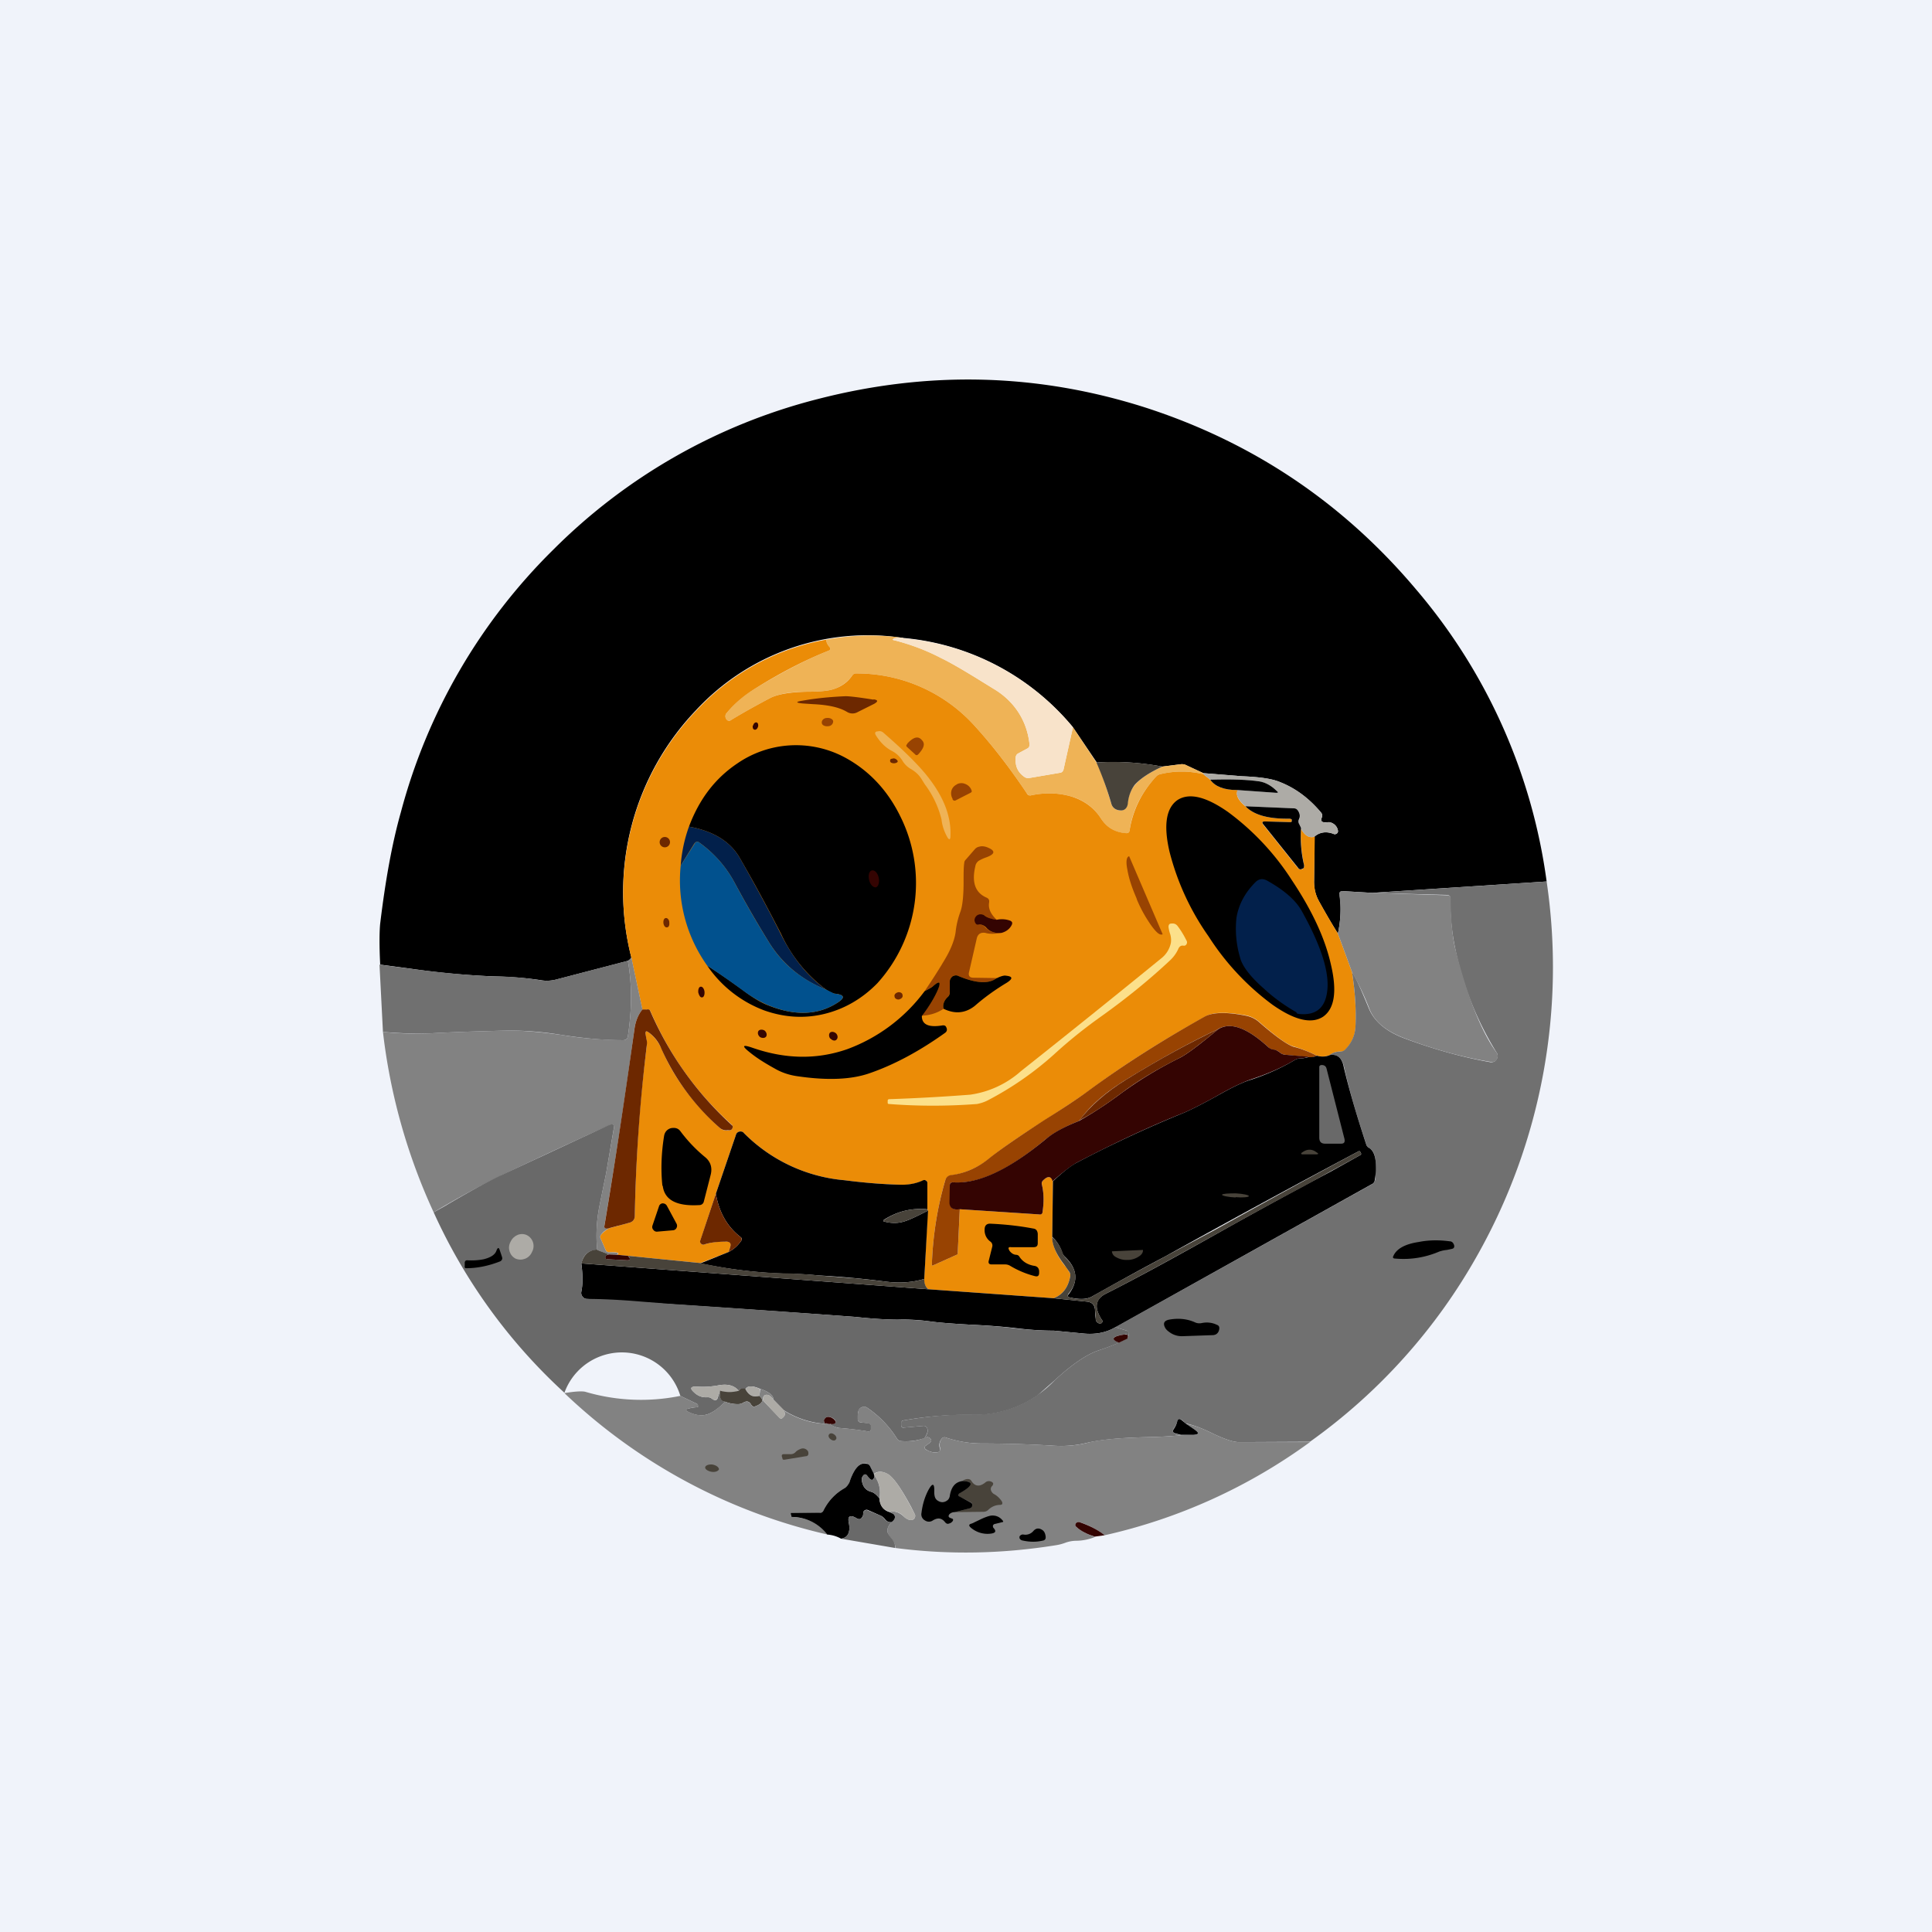 <!-- by TradingView --><svg width="56" height="56" viewBox="0 0 56 56" xmlns="http://www.w3.org/2000/svg"><path fill="#F0F3FA" d="M0 0h56v56H0z"/><path d="m44.83 25.55-5.05.33-.85-.05c-.08 0-.12.03-.1.11.05.37.03.74-.05 1.12-.2-.32-.38-.63-.55-.94-.1-.18-.15-.38-.14-.6l.01-1.27c.15-.13.34-.16.55-.08.04.02.07.01.1-.01a.08.08 0 0 0 .03-.09.29.29 0 0 0-.16-.21.2.2 0 0 0-.13-.02l-.14-.01c-.05-.02-.06-.05-.05-.1l.02-.05a.13.13 0 0 0-.03-.13c-.34-.4-.73-.7-1.19-.88-.23-.1-.6-.15-1.1-.17l-1.12-.09-.5-.23a.27.27 0 0 0-.14-.03l-.55.07a7.78 7.78 0 0 0-1.9-.12l-.69-1.02a7.2 7.2 0 0 0-4.93-2.59 6.78 6.78 0 0 0-6 2.1 7.63 7.63 0 0 0-1.87 7.16.25.25 0 0 1-.1.1l-2.03.53c-.17.05-.34.06-.5.03-.46-.07-.92-.1-1.38-.11a23 23 0 0 1-2.37-.22l-.9-.12c-.03-.6-.02-1 0-1.19.15-1.24.34-2.31.6-3.23a16.7 16.7 0 0 1 4.43-7.62 16.63 16.63 0 0 1 7.68-4.36c3.2-.82 6.35-.74 9.46.25 3.1 1 5.73 2.75 7.86 5.28a16.41 16.41 0 0 1 3.78 8.46Z"/><path d="M26.17 18.5a.64.64 0 0 0-.24 0c-.07.03-.07.05 0 .06.44.11.9.28 1.35.51.28.14.69.38 1.22.71l.3.18c.61.38.96.91 1.04 1.6.01.07-.01.12-.07.14l-.26.14a.14.14 0 0 0-.07.12c-.02.24.06.42.24.55.05.04.1.05.16.04l.88-.15c.06 0 .1-.05.11-.11l.27-1.21.68 1.02c.1.16.24.57.44 1.22.04.1.12.16.24.17.14 0 .2-.06.22-.19.03-.23.1-.42.22-.55.15-.18.42-.36.79-.53l.55-.07c.05 0 .1 0 .15.03l.49.23v.03c-.42-.1-.84-.1-1.25 0a.25.25 0 0 0-.13.08c-.42.46-.68.98-.76 1.56-.01.05-.04.07-.09.07a.88.88 0 0 1-.74-.43 1.5 1.5 0 0 0-.88-.64c-.36-.1-.73-.11-1.13-.03-.06.02-.1 0-.14-.06-.49-.73-.99-1.38-1.5-1.94a4.6 4.6 0 0 0-3.43-1.53.13.13 0 0 0-.12.05c-.15.21-.35.35-.6.42-.15.04-.4.06-.73.06-.48 0-.83.07-1.05.18-.38.2-.76.41-1.14.64-.06.04-.1.03-.14-.03a.14.14 0 0 1 .02-.18c.23-.28.51-.52.85-.72.77-.47 1.47-.83 2.1-1.08.05-.02.06-.06.03-.1-.08-.09-.1-.16-.1-.22a6.8 6.8 0 0 1 2.22-.05Z" fill="#EFB356"/><path d="M26.18 18.5a7.2 7.2 0 0 1 4.92 2.58l-.27 1.21a.13.13 0 0 1-.11.11l-.88.15a.2.2 0 0 1-.16-.04c-.18-.13-.26-.31-.24-.55 0-.05.03-.1.07-.12l.26-.14a.13.13 0 0 0 .07-.13 2.08 2.08 0 0 0-1.04-1.6l-.3-.19c-.53-.33-.94-.57-1.22-.7-.45-.24-.9-.4-1.35-.52-.07-.01-.07-.03 0-.05a.64.64 0 0 1 .25-.02Z" fill="#F8E3CA"/><path d="M23.95 18.54c0 .06.02.13.1.22.03.04.02.08-.03.1-.63.25-1.33.6-2.1 1.08-.33.2-.62.44-.85.72a.14.14 0 0 0-.02.18c.04.06.09.07.14.03.38-.23.76-.44 1.14-.64.22-.11.57-.17 1.05-.18.34 0 .58-.02.73-.06.25-.07.45-.2.6-.42a.13.13 0 0 1 .12-.05 4.6 4.6 0 0 1 3.43 1.53c.51.56 1.01 1.21 1.5 1.94.03.06.08.08.14.06.4-.08.77-.07 1.13.03.38.11.68.33.88.64.17.27.42.41.74.43.05 0 .08-.02.09-.07.09-.58.34-1.1.76-1.56a.25.25 0 0 1 .13-.08c.41-.1.83-.1 1.25 0l.2.16c.14.2.4.3.8.3-.07.13 0 .29.22.47.25.26.68.37 1.29.36h.03l.02.04c.01.04 0 .06-.04.06l-.73-.02c-.09 0-.1.03-.05.1l1 1.25c.04.04.08.05.13.03.04-.02.06-.06.05-.11-.08-.38-.11-.73-.09-1.06.11.2.24.28.4.23l-.02 1.27c0 .22.04.42.14.6.17.3.35.62.55.94l.41 1.12c.09.58.12 1.1.1 1.55 0 .27-.11.5-.3.7a.17.17 0 0 1-.14.05.44.44 0 0 0-.3.1.58.58 0 0 1-.38.02c-.21-.11-.44-.2-.68-.27-.18-.05-.5-.28-.98-.7a.82.82 0 0 0-.4-.2c-.55-.1-.94-.1-1.17.03-1.28.71-2.41 1.43-3.4 2.17-.28.2-.7.48-1.26.84-.72.46-1.25.82-1.59 1.1-.35.28-.72.44-1.12.5a.19.19 0 0 0-.17.14c-.23.78-.36 1.6-.39 2.45 0 .02.01.03.03.02l.69-.31a.05.05 0 0 0 .03-.05l.06-1.27 2.3.15c.06 0 .1-.02.1-.08.04-.27.04-.53-.02-.78-.01-.05 0-.1.04-.13.13-.13.23-.12.28.03l-.02 1.61c0 .22.1.5.35.82.07.08.11.15.14.2.03.03.04.08.03.13-.06.32-.22.53-.48.63l-3.63-.26c-.09-.07-.13-.17-.12-.3l.1-1.98c0-.01 0-.03-.02-.04l.01-.76a.08.08 0 0 0-.04-.07.08.08 0 0 0-.08 0c-.2.08-.4.13-.61.12-.57-.01-1.12-.06-1.67-.13a4.68 4.68 0 0 1-2.92-1.37.13.13 0 0 0-.13-.04.13.13 0 0 0-.1.1l-.58 1.7-.45 1.36c-.01.03 0 .06.02.09.03.03.06.03.1.02.19-.06.4-.09.65-.08.1 0 .13.05.1.14l-.05.16-.82.32-2.1-.21-.32-.03c.1-.05.03-.08-.2-.07a.12.12 0 0 1-.13-.08l-.14-.32a.1.1 0 0 1 .02-.12.82.82 0 0 1 .23-.18l.59-.16c.1-.03.15-.1.15-.2.03-1.67.14-3.32.35-4.95 0-.06 0-.13-.02-.2a.78.78 0 0 1-.02-.13c0-.07.02-.08.07-.05.18.12.3.29.4.5.34.8.9 1.57 1.68 2.28.06.06.14.08.23.08l.07-.01c.04 0 .06-.03.07-.06a.08.08 0 0 0-.02-.1c-1-.9-1.8-2-2.36-3.3-.02-.03-.05-.05-.1-.04a.24.24 0 0 1-.13 0l-.32-1.5a7.63 7.63 0 0 1 1.88-7.16 6.78 6.78 0 0 1 3.77-2.06Z" fill="#EB8C07"/><path d="M25.32 20.27c.13.02.14.06.02.13l-.48.24a.3.3 0 0 1-.3 0c-.23-.14-.56-.21-1-.23l-.3-.02c-.2-.02-.2-.05 0-.08.39-.07.8-.11 1.25-.13.11 0 .38.03.81.1Z" fill="#6D2800"/><path d="M24 21.05c.09 0 .15-.07.15-.14 0-.06-.09-.11-.18-.1-.09 0-.16.07-.15.14 0 .07.09.11.18.1Z" fill="#984302"/><path d="M21.82 21.03c-.01.05 0 .11.05.12.04.01.08-.02.1-.08.02-.06 0-.12-.04-.13-.04-.01-.09.03-.1.09Z" fill="#340402"/><path d="M26.48 22.34a3.3 3.3 0 0 0-.06-.04.68.68 0 0 1-.25-.23.79.79 0 0 0-.31-.3c-.2-.1-.36-.27-.48-.47-.03-.06-.01-.1.06-.1.07-.02.13 0 .18.05.61.53 1.04.96 1.3 1.3.44.57.65 1.12.63 1.67 0 .13-.04.14-.1.03-.08-.15-.14-.31-.16-.5a2.8 2.8 0 0 0-.48-1.01l-.1-.16a.8.8 0 0 0-.23-.24Z" fill="#EFB356"/><path d="M26.3 21.66c-.04-.03-.04-.06 0-.1v-.01c.16-.17.29-.22.39-.13l.03.03c.1.1.07.22-.09.4-.04.05-.08.05-.11.01l-.22-.2Z" fill="#984302"/><path d="M20.5 27.99c.36.23.7.47 1.02.7.3.23.54.37.72.44.78.32 1.45.3 2.01-.05.26-.16.24-.25-.07-.28a.81.81 0 0 1-.24-.12 4.2 4.2 0 0 1-1.3-1.61c-.26-.5-.6-1.16-1.07-1.98l-.12-.21c-.27-.48-.76-.79-1.48-.92.3-.8.76-1.4 1.4-1.83a3 3 0 0 1 3.09-.19c.7.37 1.25.94 1.63 1.71a4.33 4.33 0 0 1-.66 4.85c-.44.45-.96.75-1.54.89-.58.14-1.16.1-1.73-.1a3.47 3.47 0 0 1-1.66-1.3Z"/><path d="M25.84 22c.06-.03.11-.02.16.03.03.03.03.06-.02.08a.18.18 0 0 1-.14 0 .06.06 0 0 1-.04-.05c0-.03 0-.05.04-.07Z" fill="#6D2800"/><path d="M33.69 22.22c-.37.17-.64.35-.8.53-.1.13-.18.32-.2.55-.02.13-.1.2-.22.19-.13-.01-.21-.07-.25-.17a9.83 9.83 0 0 0-.44-1.22c.65-.04 1.28 0 1.91.12Z" fill="#48433A"/><path d="M38.1 24.25c-.15.05-.28-.03-.39-.23.01 0 0-.05-.05-.13a.15.15 0 0 1 0-.14.24.24 0 0 0-.03-.24.16.16 0 0 0-.13-.08l-1.4-.06c-.21-.18-.29-.34-.23-.47l1.12.08c.06 0 .07-.01.02-.05a.97.97 0 0 0-.5-.28c-.32-.05-.8-.07-1.43-.05l-.2-.16v-.03l1.13.09c.5.02.86.07 1.1.17.45.18.84.47 1.18.88.03.04.04.08.03.13l-.02.05c-.01.05 0 .08.05.1.04.01.1.02.14 0a.2.2 0 0 1 .13.03c.08.04.14.11.16.21 0 .04 0 .07-.04.09a.08.08 0 0 1-.09.01c-.21-.08-.4-.05-.55.08Z" fill="#ADABA6"/><path d="M35.87 22.9c-.39 0-.65-.1-.79-.3.63-.02 1.1 0 1.43.05.17.03.34.12.5.28.05.04.04.05-.02.05l-1.12-.08Z"/><path d="M27.7 23.2c-.04.02-.07 0-.09-.03v-.02a.31.31 0 0 1-.03-.24.28.28 0 0 1 .15-.17l.01-.01a.28.28 0 0 1 .23-.01c.08.03.14.08.18.16v.01c.03.04.02.07-.02.09l-.43.22Z" fill="#984302"/><path d="M38.35 29.47c-.34.22-.83.1-1.47-.35a7.46 7.46 0 0 1-1.85-1.98 7.43 7.43 0 0 1-1.13-2.45c-.18-.77-.1-1.27.23-1.5.34-.22.83-.1 1.47.35a7.46 7.46 0 0 1 1.85 1.98c.58.87.96 1.68 1.13 2.45.18.77.1 1.27-.23 1.5ZM37.71 24.02c-.02.33 0 .68.09 1.06 0 .05 0 .09-.05.1-.05.03-.09.02-.12-.02l-1-1.25c-.06-.07-.05-.1.04-.1l.73.02c.04 0 .05-.02.04-.06 0-.02 0-.03-.02-.03l-.03-.01c-.61.01-1.04-.1-1.29-.36l1.4.06c.06 0 .1.03.13.08.05.08.06.16.02.24a.15.15 0 0 0 .01.14c.04.08.06.12.05.13Z"/><path d="M19.97 23.96c.72.13 1.21.44 1.48.92l.12.21c.46.82.81 1.48 1.06 1.98.35.7.78 1.23 1.31 1.61a3.35 3.35 0 0 1-1.64-1.35 33.6 33.6 0 0 1-1.02-1.77 3.4 3.4 0 0 0-1-1.13c-.06-.05-.11-.04-.16.03l-.39.63c.03-.4.11-.77.24-1.13Z" fill="#02204B"/><path d="M19.27 24.56a.15.15 0 1 0 0-.3.15.15 0 0 0 0 .3Z" fill="#6D2800"/><path d="m23.94 28.68.24.12c.31.03.33.12.07.28-.56.35-1.23.37-2 .05a3.72 3.72 0 0 1-.73-.43 25.6 25.6 0 0 0-1.02-.71 4.25 4.25 0 0 1-.77-2.9l.4-.63c.04-.07.09-.08.15-.03.43.31.76.69 1 1.13.33.62.67 1.21 1.02 1.77.37.6.92 1.06 1.64 1.35Z" fill="#01518E"/><path d="M28.89 26.66a.69.69 0 0 1-.35-.12.17.17 0 0 0-.14-.04.17.17 0 0 0-.12.09.15.15 0 0 0 0 .16c.01.04.04.05.09.05a.2.2 0 0 1 .1.01.3.3 0 0 1 .1.08c.11.11.26.17.46.15-.18.03-.34.04-.47 0-.13-.02-.22.03-.25.17l-.22.96c-.03.11.01.17.13.17l.67.01c-.23.18-.6.15-1.11-.06a.17.17 0 0 0-.17.01.17.17 0 0 0-.08.15v.3c0 .06-.02.1-.05.14-.12.11-.16.23-.13.35-.18.12-.39.19-.63.2.23-.3.38-.55.47-.76.08-.23.04-.26-.14-.1a1.7 1.7 0 0 1-.25.15c.23-.34.45-.68.65-1.03.13-.24.22-.47.25-.69.02-.2.07-.4.14-.59.06-.17.09-.46.09-.86 0-.25 0-.43.02-.55 0-.04.02-.07.05-.1l.26-.3a.23.23 0 0 1 .13-.07c.07-.02.13-.01.2.01.27.1.27.2 0 .3a1.2 1.2 0 0 0-.22.1.24.24 0 0 0-.1.16c-.11.47 0 .77.33.91.06.03.08.07.07.14-.03.18.05.34.22.5ZM33.7 27.08c-.08.04-.18-.05-.32-.24a3.9 3.9 0 0 1-.42-.75l-.02-.06c-.13-.3-.22-.57-.26-.81-.05-.24-.03-.37.04-.4h.01l.97 2.26Z" fill="#984302"/><path d="M25.19 25.5c.03.14.12.23.2.22.07-.02.11-.15.08-.28-.03-.14-.12-.23-.2-.21-.08.02-.11.14-.08.27Z" fill="#340402"/><path d="M37.54 29.32c-.31-.18-.62-.4-.9-.66-.4-.35-.64-.66-.7-.92a2.93 2.93 0 0 1-.1-1.14c.06-.37.24-.72.55-1.03.1-.1.21-.11.33-.05.5.28.84.57 1.02.9.55.99.8 1.76.73 2.31-.06.49-.33.71-.82.66l-.05-.01-.02-.03a.1.1 0 0 0-.04-.03Z" fill="#02204B"/><path d="M44.83 25.55a17 17 0 0 1-2 10.82 16.62 16.62 0 0 1-4.86 5.42l-2.06.01c-.16 0-.4-.08-.74-.24-.34-.17-.6-.26-.8-.3l-.11-.1c-.07-.05-.12-.04-.14.05a.6.6 0 0 1-.1.2c-.04.07-.03.12.06.15l.15.04c-.24.03-.61.05-1.1.06-.73.02-1.29.08-1.66.17-.3.07-.63.1-1 .07a36.6 36.6 0 0 0-2.02-.06c-.35 0-.7-.06-1.03-.17a.1.1 0 0 0-.13.04.28.28 0 0 0-.05.26c.02.08 0 .12-.09.13a.5.5 0 0 1-.3-.08c-.06-.04-.07-.08-.01-.12l.11-.08c.05-.04.06-.08.01-.13-.05-.04-.1-.05-.17 0 .1-.13.12-.23.08-.3a.1.1 0 0 0-.1-.06l-.57.05c-.05 0-.08-.02-.08-.08v-.05c0-.05.03-.07.08-.08.7-.12 1.37-.18 2.02-.17a3.19 3.19 0 0 0 2.36-1c.5-.46.93-.75 1.27-.86.2-.07.4-.14.57-.22l.26-.13a.31.31 0 0 0 .04-.12c0-.05-.02-.08-.06-.1l-.33-.1 7.43-4.14a.18.18 0 0 0 .1-.15v-.13c.05-.42 0-.68-.18-.78a.14.14 0 0 1-.07-.08c-.3-.9-.52-1.66-.65-2.26-.06-.27-.2-.38-.42-.35.09-.07.19-.1.31-.1.05 0 .1-.02.13-.05.2-.2.3-.43.31-.7.02-.46-.01-.97-.1-1.55.1.13.26.5.5 1.08.16.36.5.64 1 .83.88.33 1.72.56 2.52.7.08 0 .13-.02.17-.09a.16.16 0 0 0 0-.19 9.28 9.28 0 0 1-1.2-3.02 6.62 6.62 0 0 1-.14-1.45c0-.06-.03-.1-.1-.1l-2.16-.06 5.05-.33Z" fill="#707070"/><path d="m39.78 25.88 2.17.07c.06 0 .1.03.1.1 0 .61.05 1.1.13 1.44.35 1.39.75 2.4 1.2 3.02.04.06.05.13 0 .2-.03.06-.1.08-.17.07-.8-.13-1.64-.36-2.51-.69-.52-.2-.85-.47-1-.83a7.87 7.87 0 0 0-.51-1.08l-.41-1.12c.08-.38.1-.75.04-1.12 0-.08.03-.12.1-.11l.86.05Z" fill="#828282"/><path d="M28.89 26.66a.7.7 0 0 1 .4.03c.05.03.06.06.04.11-.05.11-.15.2-.3.24-.2.02-.35-.04-.45-.16a.3.3 0 0 0-.11-.07.2.2 0 0 0-.1-.01.08.08 0 0 1-.1-.05.15.15 0 0 1 0-.16.17.17 0 0 1 .13-.09c.05 0 .1 0 .14.04.08.06.2.1.35.12Z" fill="#340402"/><path d="M19.23 26.76c.01.08.06.13.1.12.06 0 .08-.07.07-.15 0-.07-.06-.13-.1-.12-.05 0-.08.07-.07.15Z" fill="#6D2800"/><path d="M34.16 27.49c-.06.14-.15.26-.26.36-.62.58-1.28 1.11-1.98 1.61-.45.32-.88.66-1.3 1.04a9.26 9.26 0 0 1-2 1.4c-.1.05-.2.08-.3.1-.8.06-1.64.07-2.55 0-.03 0-.04-.01-.04-.04v-.05c0-.03.01-.05.05-.05a54.5 54.5 0 0 0 2.34-.13 2.8 2.8 0 0 0 1.47-.68 384.2 384.2 0 0 0 4.08-3.28.76.76 0 0 0 .27-.45.6.6 0 0 0-.03-.27 1.08 1.08 0 0 1-.04-.18c0-.06.02-.1.08-.1.08-.01.14.01.19.08.09.12.17.25.25.41a.1.1 0 0 1 0 .11.08.08 0 0 1-.09.04c-.06-.01-.11.02-.14.08Z" fill="#FCE08A"/><path d="M18.62 29.26c-.12.15-.2.34-.23.56-.26 1.9-.55 3.8-.87 5.7-.02.08.03.1.14.08-.1.05-.17.1-.23.18a.1.1 0 0 0-.02.12l.14.32c.02.06.06.08.12.08.23 0 .3.02.2.07l-.23-.01-.33-.13c-.04-.41-.02-.83.06-1.25l.2-.98.22-1.28c.02-.12-.03-.16-.14-.1-1.04.47-2.1.96-3.18 1.48a25.63 25.63 0 0 0-1.9 1.04 17.15 17.15 0 0 1-1.47-5.23c.46.05.93.06 1.41.04.72-.04 1.46-.06 2.24-.08.4 0 .91.04 1.54.13.59.1 1.18.14 1.77.15.08 0 .13-.04.14-.12.12-.78.12-1.5 0-2.18a.25.25 0 0 0 .1-.1l.32 1.5Z" fill="#828282"/><path d="M18.2 27.85c.12.68.12 1.4 0 2.18-.01.08-.06.12-.14.12-.6 0-1.18-.06-1.77-.15a9.44 9.44 0 0 0-1.54-.13c-.78.02-1.52.04-2.24.08-.48.02-.95 0-1.41-.04L11 27.96l.9.12c1.07.14 1.86.2 2.38.22.46 0 .92.04 1.37.11.17.03.34.02.51-.03l2.03-.53Z" fill="#707070"/><path d="M28.9 28.35c.1-.05.2-.08.25-.07.2.02.22.08.04.2-.3.18-.62.4-.94.68-.27.21-.57.24-.9.08-.03-.12.01-.24.13-.35a.18.18 0 0 0 .05-.14v-.3c0-.06.03-.11.08-.15.06-.03.11-.04.17-.01.5.21.88.24 1.11.06Z"/><path d="M26.72 29.45c0 .25.2.34.61.27.05 0 .08.01.1.06.03.06.02.12-.04.16-.77.55-1.51.94-2.22 1.18-.51.17-1.18.2-2.02.08-.24-.03-.47-.1-.68-.22-.27-.15-.52-.3-.74-.48-.24-.19-.21-.23.08-.13.95.33 1.86.35 2.75.04a4.9 4.9 0 0 0 2.24-1.68c.14-.07.22-.12.25-.15.18-.16.23-.13.14.1-.09.21-.24.47-.47.77Z"/><path d="M20.24 28.77c.02.08.06.15.11.14.05 0 .08-.08.07-.17-.01-.08-.06-.15-.11-.14-.05 0-.08.08-.07.17Z" fill="#340402"/><path d="M26.06 28.97c.07-.02.12-.07.1-.13 0-.05-.06-.09-.13-.08-.07.02-.12.07-.1.13 0 .05.07.09.13.08Z" fill="#6D2800"/><path d="M38.17 30.6a.35.35 0 0 1-.24.04l-.7-.07a.27.27 0 0 1-.14-.07.38.38 0 0 0-.2-.08.22.22 0 0 1-.12-.06c-.63-.58-1.12-.75-1.48-.52-.77.36-1.65.84-2.66 1.46-.58.36-1.04.75-1.35 1.19-.43.17-.75.35-.98.54-1.06.88-1.95 1.3-2.67 1.24-.07 0-.1.03-.1.1v.47c0 .17.1.24.29.2l-.06 1.28c0 .02 0 .04-.03.05l-.69.31c-.02.01-.03 0-.03-.02.03-.85.16-1.67.39-2.45a.19.19 0 0 1 .17-.15c.4-.05.77-.21 1.12-.5.34-.27.87-.63 1.59-1.1.56-.35.98-.63 1.25-.83 1-.74 2.13-1.46 3.4-2.17.23-.12.63-.13 1.18-.02.15.03.28.09.4.2.47.41.8.64.98.7.24.06.46.15.68.26Z" fill="#984302"/><path d="M17.66 35.6c-.1.03-.16 0-.14-.07.32-1.9.6-3.8.87-5.7.03-.23.11-.42.23-.57h.13c.05-.01.08 0 .1.05a9.65 9.65 0 0 0 2.36 3.3c.03.02.04.05.02.09a.08.08 0 0 1-.07.06h-.07a.29.29 0 0 1-.23-.07 6.65 6.65 0 0 1-1.69-2.29c-.08-.2-.21-.37-.39-.49-.05-.03-.07-.02-.07.05l.02.12c.02.08.03.15.02.2-.2 1.64-.32 3.3-.35 4.96 0 .1-.05.17-.15.2l-.6.16Z" fill="#6D2800"/><path d="M37.93 30.63a.78.78 0 0 1-.26.05.3.3 0 0 0-.15.05c-.37.22-.79.4-1.24.55-.24.08-.6.25-1.05.51-.38.21-.68.36-.88.45-1.03.41-2.07.9-3.14 1.46-.17.1-.4.27-.7.54-.04-.15-.14-.16-.27-.03a.12.12 0 0 0-.04.13c.06.25.06.51.02.78 0 .06-.04.09-.1.08l-2.3-.15c-.2.03-.3-.04-.3-.2l.01-.49c0-.06.03-.09.1-.09.72.05 1.6-.36 2.67-1.24.23-.2.55-.37.98-.54.42-.24.83-.51 1.23-.81a11.6 11.6 0 0 1 1.69-1.02c.2-.1.57-.38 1.1-.82.35-.23.84-.06 1.47.52.04.03.08.05.13.06.07 0 .13.04.19.08.04.04.09.06.14.07l.7.06ZM22.03 30.06c.07.04.15.03.18-.02.03-.06 0-.13-.05-.17-.07-.04-.15-.03-.18.02-.03.06 0 .13.05.17ZM24.07 30.1c.05.06.13.08.17.04.05-.04.05-.12 0-.18-.05-.05-.13-.07-.18-.03-.04.04-.04.12.01.18Z" fill="#340402"/><path d="M35.3 29.84c-.53.44-.9.72-1.1.82-.68.34-1.24.68-1.69 1.02-.4.3-.8.57-1.23.8.32-.42.77-.82 1.35-1.18 1-.62 1.9-1.1 2.66-1.46Z" fill="#6D2800"/><path d="M32.33 38.47c-.27.16-.59.22-.95.18l-.83-.08c-.39 0-.77-.03-1.16-.08a18.6 18.6 0 0 0-1.2-.09c-.55-.03-.96-.06-1.24-.1-.3-.04-.61-.06-.92-.05-.28 0-.7-.02-1.25-.08a666.71 666.71 0 0 0-7.76-.52.16.16 0 0 1-.13-.06.17.17 0 0 1-.04-.15c.05-.24.04-.51 0-.82l10.06.75 3.63.26.98.1c.14.02.21.1.22.24 0 .05 0 .13.02.25 0 .08.04.12.1.14.03.01.06 0 .08-.02.02-.03.02-.06 0-.08-.23-.35-.2-.6.11-.76.72-.36 1.8-.94 3.22-1.74a142.6 142.6 0 0 1 3.3-1.8l.86-.48c.02-.01.03-.03.02-.05l-.02-.04c-.01-.02-.03-.03-.05-.02a318.71 318.71 0 0 0-5.59 3.04c-.95.5-1.65.9-2.12 1.16-.16.1-.38.1-.65.04-.07-.01-.09-.05-.04-.1.28-.37.25-.73-.1-1.07a.32.32 0 0 1-.09-.13 1.09 1.09 0 0 0-.29-.46l.02-1.61c.29-.27.52-.45.69-.54a35 35 0 0 1 3.14-1.46c.2-.09.5-.24.88-.45.46-.26.8-.43 1.05-.5.45-.15.87-.34 1.24-.56a.3.3 0 0 1 .15-.05c.1 0 .18-.02.26-.04.08.01.16 0 .24-.04.14.04.27.03.38-.02.21-.03.35.08.4.35.14.6.36 1.36.66 2.27.02.03.04.06.07.07.17.1.23.36.19.78l-.02.13c0 .07-.03.12-.1.15l-7.42 4.14Z"/><path d="M38.97 33.01c.02.1-.01.14-.1.14h-.46c-.12 0-.17-.06-.17-.18v-2.04c0-.04.03-.06.07-.06.07 0 .12.03.14.1l.52 2.04ZM17.31 36.23c-.24 0-.4.13-.46.4.04.3.05.57 0 .81-.01.06 0 .1.04.15.03.04.08.06.13.06.37 0 .9.02 1.6.08l.77.06a666.71 666.71 0 0 1 5.39.38c.55.06.97.08 1.25.08.3 0 .61.01.92.05.28.04.7.07 1.24.1.53.03.93.06 1.2.1.39.04.77.07 1.16.07l.83.08c.36.04.68-.02.95-.18l.33.1c.05.02.07.05.06.1 0 .04-.02.08-.04.12.02-.04.02-.07 0-.1-.02-.01-.04-.02-.08-.01-.36.05-.42.13-.17.24-.18.08-.37.15-.58.22-.34.11-.77.4-1.27.86l-.5.44a3.2 3.2 0 0 1-1.85.57 10.6 10.6 0 0 0-2.03.16c-.05 0-.07.03-.08.08v.05c0 .06.03.09.08.08l.57-.05a.1.1 0 0 1 .1.06c.04.07.01.17-.08.3-.22.07-.44.1-.68.08a.14.14 0 0 1-.11-.07 3 3 0 0 0-.87-.9.16.16 0 0 0-.15-.01.16.16 0 0 0-.1.12.68.68 0 0 0-.01.24c0 .05.04.08.09.08l.2.02c.06 0 .1.05.09.11v.06c-.01.06-.04.08-.1.07a9.92 9.92 0 0 0-.83-.1.68.68 0 0 1-.27-.11l.14-.01c.04-.03.05-.06.02-.1a.28.28 0 0 0-.1-.08c-.12-.05-.2-.02-.23.1 0 0 0 .03.03.08a2.57 2.57 0 0 1-1.2-.4l-.29-.3c0-.12-.13-.23-.38-.31-.22-.1-.37-.1-.43 0-.13-.02-.2 0-.19.06-.13-.16-.32-.21-.57-.17-.2.04-.43.06-.67.04-.16 0-.19.05-.07.16.1.1.23.16.38.15.05 0 .1 0 .14.04l.07.04c.05.01.08 0 .1-.05l.07-.22c-.02.2.03.31.15.32-.2.2-.36.31-.5.36-.17.06-.36.04-.58-.07-.07-.04-.07-.07 0-.09.1-.02.18-.04.27-.04h.02v-.05a.07.07 0 0 0-.03-.05l-.48-.23a1.77 1.77 0 0 0-3.36-.09 16.07 16.07 0 0 1-3.79-5.23l.27-.15c.71-.42 1.26-.72 1.63-.9l3.18-1.48c.12-.05.16-.01.14.1L17.57 34l-.2.98c-.08.42-.1.84-.06 1.25Z" fill="#696969"/><path d="M19.2 34.37c-.05-.47-.03-.96.05-1.45.02-.11.09-.19.2-.22.12-.02.21 0 .28.1.21.28.45.53.72.75.15.13.2.3.15.5l-.2.78a.13.13 0 0 1-.13.1c-.66.04-1.01-.15-1.06-.56ZM26.87 35.05c-.44-.04-.86.06-1.24.3-.04.03-.04.05.01.06.2.05.38.05.55 0 .11-.03.27-.1.47-.2l.24-.12-.11 1.98c-.33.1-.7.13-1.1.08a26.4 26.4 0 0 0-1.96-.18 10.2 10.2 0 0 0-.87-.05c-.85-.02-1.7-.12-2.56-.3l.82-.33a1 1 0 0 0 .36-.32c.03-.04.03-.08-.01-.11-.4-.31-.63-.73-.72-1.26l.58-1.7a.13.13 0 0 1 .1-.1c.05-.01.1 0 .13.04a4.68 4.68 0 0 0 2.92 1.37c.55.07 1.1.12 1.67.13.21 0 .42-.04.61-.13a.08.08 0 0 1 .08.01c.03.02.04.04.04.07v.76Z"/><path d="M38.14 33.46h-.37c-.07 0-.07-.03-.02-.06.14-.1.28-.1.41 0 .07.04.06.06-.02.06ZM30.54 37.63c.26-.1.42-.31.48-.63.01-.05 0-.1-.03-.14l-.14-.2c-.24-.31-.36-.59-.35-.8.14.12.24.28.3.45.01.05.04.09.07.13.36.34.4.7.1 1.06-.04.06-.02.1.05.11.27.07.5.06.65-.04.47-.27 1.17-.65 2.12-1.16l1.46-.78c1.37-.76 2.75-1.52 4.13-2.26.02 0 .04 0 .05.02l.02.04c0 .02 0 .04-.02.05l-.86.47-.77.43c-.55.29-1.4.75-2.53 1.38-1.43.8-2.5 1.38-3.22 1.74-.3.16-.34.41-.11.76.02.02.02.05 0 .08a.06.06 0 0 1-.08.02c-.06-.02-.1-.06-.1-.14l-.02-.25c0-.14-.08-.22-.22-.24l-.98-.1Z" fill="#48433A"/><path d="M35.81 34.7c.21.02.39 0 .39-.03s-.17-.07-.38-.08c-.22 0-.39.01-.4.04 0 .03.18.07.4.08Z" fill="#48433A"/><path d="M20.75 34.6c.09.53.32.95.72 1.26.03.03.04.07.01.11a1 1 0 0 1-.36.32l.05-.16c.02-.08 0-.13-.1-.14-.25 0-.47.02-.65.08a.09.09 0 0 1-.1-.02.09.09 0 0 1-.02-.1l.45-1.35Z" fill="#6D2800"/><path d="m18.91 35.53.19-.56a.12.12 0 0 1 .1-.09c.06 0 .1.02.13.07l.28.52c.02.04.02.08 0 .12a.12.12 0 0 1-.1.07l-.46.04a.12.12 0 0 1-.11-.05.12.12 0 0 1-.03-.12Z"/><path d="m26.87 35.05.03.04-.24.12c-.2.1-.36.17-.47.2-.17.05-.36.05-.55 0-.05-.01-.05-.03 0-.06.37-.24.79-.34 1.23-.3Z" fill="#48433A"/><path d="M29.25 36.24c.05.07.11.12.19.13.05 0 .09.02.11.06.1.15.25.23.42.26.09.01.14.06.15.15v.05c0 .09-.04.12-.12.1a2.66 2.66 0 0 1-.72-.3.28.28 0 0 0-.15-.04h-.39c-.07 0-.1-.04-.08-.11l.1-.4a.14.14 0 0 0-.05-.15.4.4 0 0 1-.17-.35c0-.12.06-.18.18-.17.45.02.86.07 1.23.14.08.01.12.06.13.15v.27c0 .08-.03.12-.12.12h-.65c-.08-.01-.1.02-.05.1Z"/><path d="M14.8 35.99c-.1.18-.03.4.14.49.18.08.4 0 .48-.19.1-.18.03-.4-.15-.49-.17-.08-.38 0-.47.19Z" fill="#ADABA6"/><path d="M40.39 36.4c.09-.2.33-.34.73-.4.3-.06.6-.06.9-.02.07 0 .11.05.13.12.01.05-.01.09-.07.1l-.14.03a.93.93 0 0 0-.23.05c-.4.17-.83.24-1.27.2-.06 0-.08-.03-.05-.08ZM13.54 36.53c.17.01.33 0 .48-.03.2-.05.33-.13.37-.25.04-.1.07-.1.1 0l.06.18c.02.06 0 .1-.05.13-.33.13-.66.2-.99.2-.03 0-.05-.02-.04-.06v-.11c.01-.04.03-.06.07-.06Z"/><path d="m17.31 36.23.34.13c-.04 0-.07.02-.09.05-.03.05-.02.08.05.09l.58.03c.06 0 .08-.02.06-.07 0-.02-.03-.04-.05-.06l2.1.21c.86.19 1.71.29 2.56.3.3.01.59.03.87.06l.88.07c.12 0 .48.04 1.08.11.4.05.77.02 1.1-.08 0 .13.03.23.12.3l-10.06-.75c.07-.26.22-.39.46-.4ZM33.12 36.23h.01v.01c0 .07-.04.13-.12.18a.6.6 0 0 1-.3.1h-.04a.58.58 0 0 1-.3-.07c-.09-.04-.13-.1-.14-.17v-.01l.9-.04Z" fill="#48433A"/><path d="m17.88 36.37.32.03.05.06c.02.05 0 .07-.06.07l-.58-.03c-.07 0-.08-.04-.05-.1.02-.02.05-.03.09-.04l.23.01Z" fill="#340402"/><path d="M34.83 38.35c.14-.03.3-.02.44.05.06.02.08.06.07.13-.02.11-.09.17-.2.17l-.86.03a.6.6 0 0 1-.4-.13.38.38 0 0 1-.1-.1c-.08-.14-.04-.22.11-.25.28-.05.53-.02.75.08a.3.3 0 0 0 .19.02Z"/><path d="m32.68 38.8-.25.12c-.25-.1-.19-.19.17-.24l.08.01c.02.03.02.06 0 .1Z" fill="#340402"/><path d="M21.42 40.32a1 1 0 0 1-.55 0l-.07.2c-.02.05-.05.07-.1.06a.16.16 0 0 1-.07-.04.18.18 0 0 0-.14-.04.47.47 0 0 1-.38-.15c-.12-.11-.1-.16.07-.16.24.02.46 0 .67-.04.25-.04.44.01.57.17ZM22.03 40.26l-.02.2c-.18.05-.31-.02-.4-.2.06-.1.2-.1.42 0Z" fill="#ADABA6"/><path d="M21.6 40.25c.1.2.23.26.41.21.14.12.1.22-.11.3-.06.03-.1 0-.13-.05-.06-.1-.13-.11-.23-.05a.3.3 0 0 1-.15.04 1 1 0 0 1-.37-.07c-.13-.01-.17-.11-.15-.32a1 1 0 0 0 .55 0c0-.05.06-.07.19-.06Z" fill="#48433A"/><path d="M22.42 40.57c-.07-.1-.14-.15-.22-.14a.1.1 0 0 0-.08.08.1.1 0 0 0 .02.11l.44.46c.04.05.08.05.12 0 .06-.05.07-.12.01-.2.39.24.79.37 1.2.39 0-.02.05-.02.14 0l.02.02c.11.06.2.1.25.1.28.02.56.05.84.1.05 0 .08-.01.08-.07v-.06c.01-.06-.02-.1-.08-.1l-.2-.03c-.06 0-.08-.03-.1-.08a.68.68 0 0 1 .02-.24c0-.06.04-.1.1-.12.05-.03.1-.02.15.01a3 3 0 0 1 .87.9c.02.04.06.06.1.07.25.02.47 0 .69-.09.07-.04.12-.03.17.01.05.05.04.1-.01.13l-.11.08c-.06.04-.05.08 0 .12.11.06.21.09.31.08.08-.01.11-.05.1-.13-.03-.1-.01-.19.04-.26a.1.1 0 0 1 .13-.04c.34.11.68.17 1.03.17.7 0 1.38.02 2.03.06.36.03.7 0 1-.07.36-.1.92-.15 1.65-.17.49-.01.86-.03 1.1-.06l.35-.01c.17 0 .19-.06.05-.15l-.26-.17c.2.03.46.12.8.29.34.16.58.24.74.24h2.06a16.06 16.06 0 0 1-5.95 2.7 2.3 2.3 0 0 0-.73-.38c-.05-.01-.08 0-.11.04-.02.04-.02.07.02.1.13.12.31.21.54.29a1.5 1.5 0 0 1-.54.11c-.11 0-.21.02-.3.05-.13.05-.23.07-.3.08-1.56.25-3.1.28-4.64.08a.5.5 0 0 0-.12-.27c-.08-.1-.12-.18-.12-.22 0-.09.04-.17.12-.26.07-.05.1-.1.1-.15 0-.03-.02-.06-.05-.09a.8.8 0 0 0-.1-.06c.15-.03.28.02.4.13.07.07.14.1.2.11.06 0 .1-.02.12-.06a.12.12 0 0 0 0-.12l-.1-.2c-.3-.56-.53-.88-.69-.96-.15-.08-.28-.08-.39 0l-.1-.2a.16.16 0 0 0-.11-.1c-.19-.04-.34.12-.47.46a1.5 1.5 0 0 1-.03.09.29.29 0 0 1-.13.16 1.5 1.5 0 0 0-.62.65.13.13 0 0 1-.12.08l-.8-.01c-.02 0-.03.01-.03.03v.06c.01.02.02.03.05.03.43.02.77.19 1.02.51a16.3 16.3 0 0 1-7.63-4.1c.3-.05.5-.06.6-.04a5.7 5.7 0 0 0 2.76.12l.48.23c.02 0 .03.03.04.05l-.01.04-.02.01c-.09 0-.18.02-.26.04-.08.02-.08.05 0 .09.2.1.4.13.57.07.14-.05.3-.17.5-.36a1 1 0 0 0 .37.07.3.3 0 0 0 .15-.04c.1-.06.17-.04.23.05.03.06.07.08.13.05.21-.08.25-.18.11-.3l.03-.2c.25.08.38.19.38.31Z" fill="#828282"/><path d="m22.42 40.57.3.3c.05.1.04.16-.02.22-.04.04-.08.04-.12 0l-.44-.47a.1.1 0 0 1-.02-.1.1.1 0 0 1 .08-.09c.08-.01.15.03.22.14Z" fill="#ADABA6"/><path d="M24.05 41.28c-.09-.03-.14-.03-.14-.01a.43.43 0 0 1-.03-.09c.03-.1.1-.14.22-.09.04.02.08.05.1.08.04.04.03.07-.01.1a.26.26 0 0 1-.14 0Z" fill="#340402"/><path d="m34.38 41.27.25.17c.14.1.12.14-.05.15h-.35l-.15-.04c-.09-.02-.1-.07-.05-.14a.6.6 0 0 0 .09-.2c.02-.09.07-.1.14-.04l.12.1Z"/><path d="M24.08 41.72c.05.04.12.05.15 0 .03-.03.01-.1-.05-.14-.05-.04-.12-.05-.15 0-.03.03-.01.1.05.14ZM23.05 42.1c.04-.05.1-.08.15-.1a.17.17 0 0 1 .2.04c.02.02.03.04.03.07.01.06-.02.1-.08.1l-.61.1c-.04 0-.06 0-.06-.04l-.02-.06c0-.04.01-.06.06-.06h.18a.2.2 0 0 0 .15-.05Z" fill="#48433A"/><path d="m25.33 42.73.02.05c-.03.15-.1.15-.2.02-.05-.09-.1-.08-.15 0a.17.17 0 0 0-.02.1c.02.18.11.3.27.34.08.02.16.09.24.19.02.22.12.35.3.4l.1.05c.03.03.05.06.05.09 0 .05-.03.1-.1.15-.08.01-.14-.02-.2-.1a.3.3 0 0 0-.12-.09l-.36-.16a.1.1 0 0 0-.1.01.1.1 0 0 0-.04.08c0 .04 0 .07-.02.1-.04.07-.08.09-.15.06l-.07-.04c-.15-.07-.21-.02-.18.14.06.29-.02.45-.22.48a.95.95 0 0 0-.4-.12 1.3 1.3 0 0 0-1.01-.51c-.03 0-.04-.01-.04-.03l-.01-.06c0-.02 0-.03.03-.03h.8c.05.01.1-.02.12-.07.14-.28.35-.5.62-.65.06-.04.1-.1.13-.16l.03-.09c.13-.34.28-.5.47-.45.05 0 .09.04.11.09l.1.2Z"/><path d="M20.62 42.66c.11.02.2-.02.22-.07 0-.06-.08-.12-.19-.14-.1-.01-.2.02-.21.08-.01.05.07.11.18.13Z" fill="#48433A"/><path d="M25.8 43.82c-.19-.04-.3-.17-.31-.39a.82.82 0 0 0-.14-.65l-.02-.05c.11-.09.24-.09.4-.01.15.08.38.4.68.97l.1.19c.03.04.03.08 0 .12a.12.12 0 0 1-.11.06c-.07 0-.14-.04-.21-.11a.42.42 0 0 0-.4-.13Z" fill="#ADABA6"/><path d="M25.35 42.78c.14.2.18.41.14.65-.08-.1-.16-.17-.24-.19-.16-.04-.25-.16-.27-.34 0-.03 0-.06.02-.1.04-.08.1-.09.16 0 .1.13.16.13.19-.02Z" fill="#707070"/><path d="m27.67 43.83.44-.11a.08.08 0 0 0 .07-.08.08.08 0 0 0-.05-.1l-.32-.16a.06.06 0 0 1-.03-.05c0-.02.01-.04.03-.05.4-.22.43-.34.08-.35a.3.3 0 0 1 .15-.06c.05 0 .09.01.12.06.1.16.24.17.4.04a.16.16 0 0 1 .18-.02c.06.03.06.07.02.12a.12.12 0 0 0-.04.11c.01.05.04.09.08.12.1.05.18.13.24.22.03.07.01.1-.06.1a.49.49 0 0 0-.33.14.2.2 0 0 1-.14.06l-.84.01Z" fill="#48433A"/><path d="M27.89 42.93c.35.01.32.13-.07.35a.06.06 0 0 0-.04.05c0 .03.01.04.04.05l.31.17c.04.02.06.05.05.09 0 .04-.03.07-.07.08l-.44.11c-.07 0-.12.03-.15.06-.04.05-.03.09.03.11l.05.02c.03.01.03.03.02.06a.18.18 0 0 1-.11.08c-.05.02-.08 0-.11-.03-.1-.13-.21-.15-.36-.06a.2.2 0 0 1-.23 0 .2.2 0 0 1-.1-.22c.03-.25.1-.47.2-.66.12-.22.18-.2.17.05 0 .12.02.2.09.25.1.07.2.07.3-.01a.2.2 0 0 0 .06-.12c.04-.25.15-.4.36-.43Z"/><path d="M25.84 44.12c-.08.09-.12.17-.12.26 0 .04.04.11.13.22.06.07.1.16.1.27l-1.57-.27c.2-.03.28-.2.22-.48-.03-.16.03-.21.18-.14l.07.04c.07.03.11 0 .15-.05a.26.26 0 0 0 .02-.11.1.1 0 0 1 .05-.08.1.1 0 0 1 .09 0l.36.15a.3.3 0 0 1 .12.1c.06.07.12.1.2.09Z" fill="#696969"/><path d="M28.78 44.22c0 .03 0 .05.02.07.08.09.06.14-.06.16a.74.74 0 0 1-.6-.17c-.07-.06-.06-.1.03-.12l.21-.1c.16-.08.28-.12.35-.13.13-.01.24.03.33.14.03.03.02.05-.01.05l-.2.05a.08.08 0 0 0-.07.05Z"/><path d="m32.02 44.5-.29.04c-.22-.07-.4-.16-.53-.28-.04-.03-.04-.06-.02-.1.03-.04.06-.05.11-.04.29.1.53.22.73.38Z" fill="#340402"/><path d="M29.95 44.38c.07-.08.15-.1.25-.04.07.04.1.11.11.21 0 .05-.01.08-.06.1-.2.05-.4.05-.62 0a.11.11 0 0 1-.08-.07v-.04a.11.11 0 0 1 .12-.06.3.3 0 0 0 .28-.1Z"/></svg>